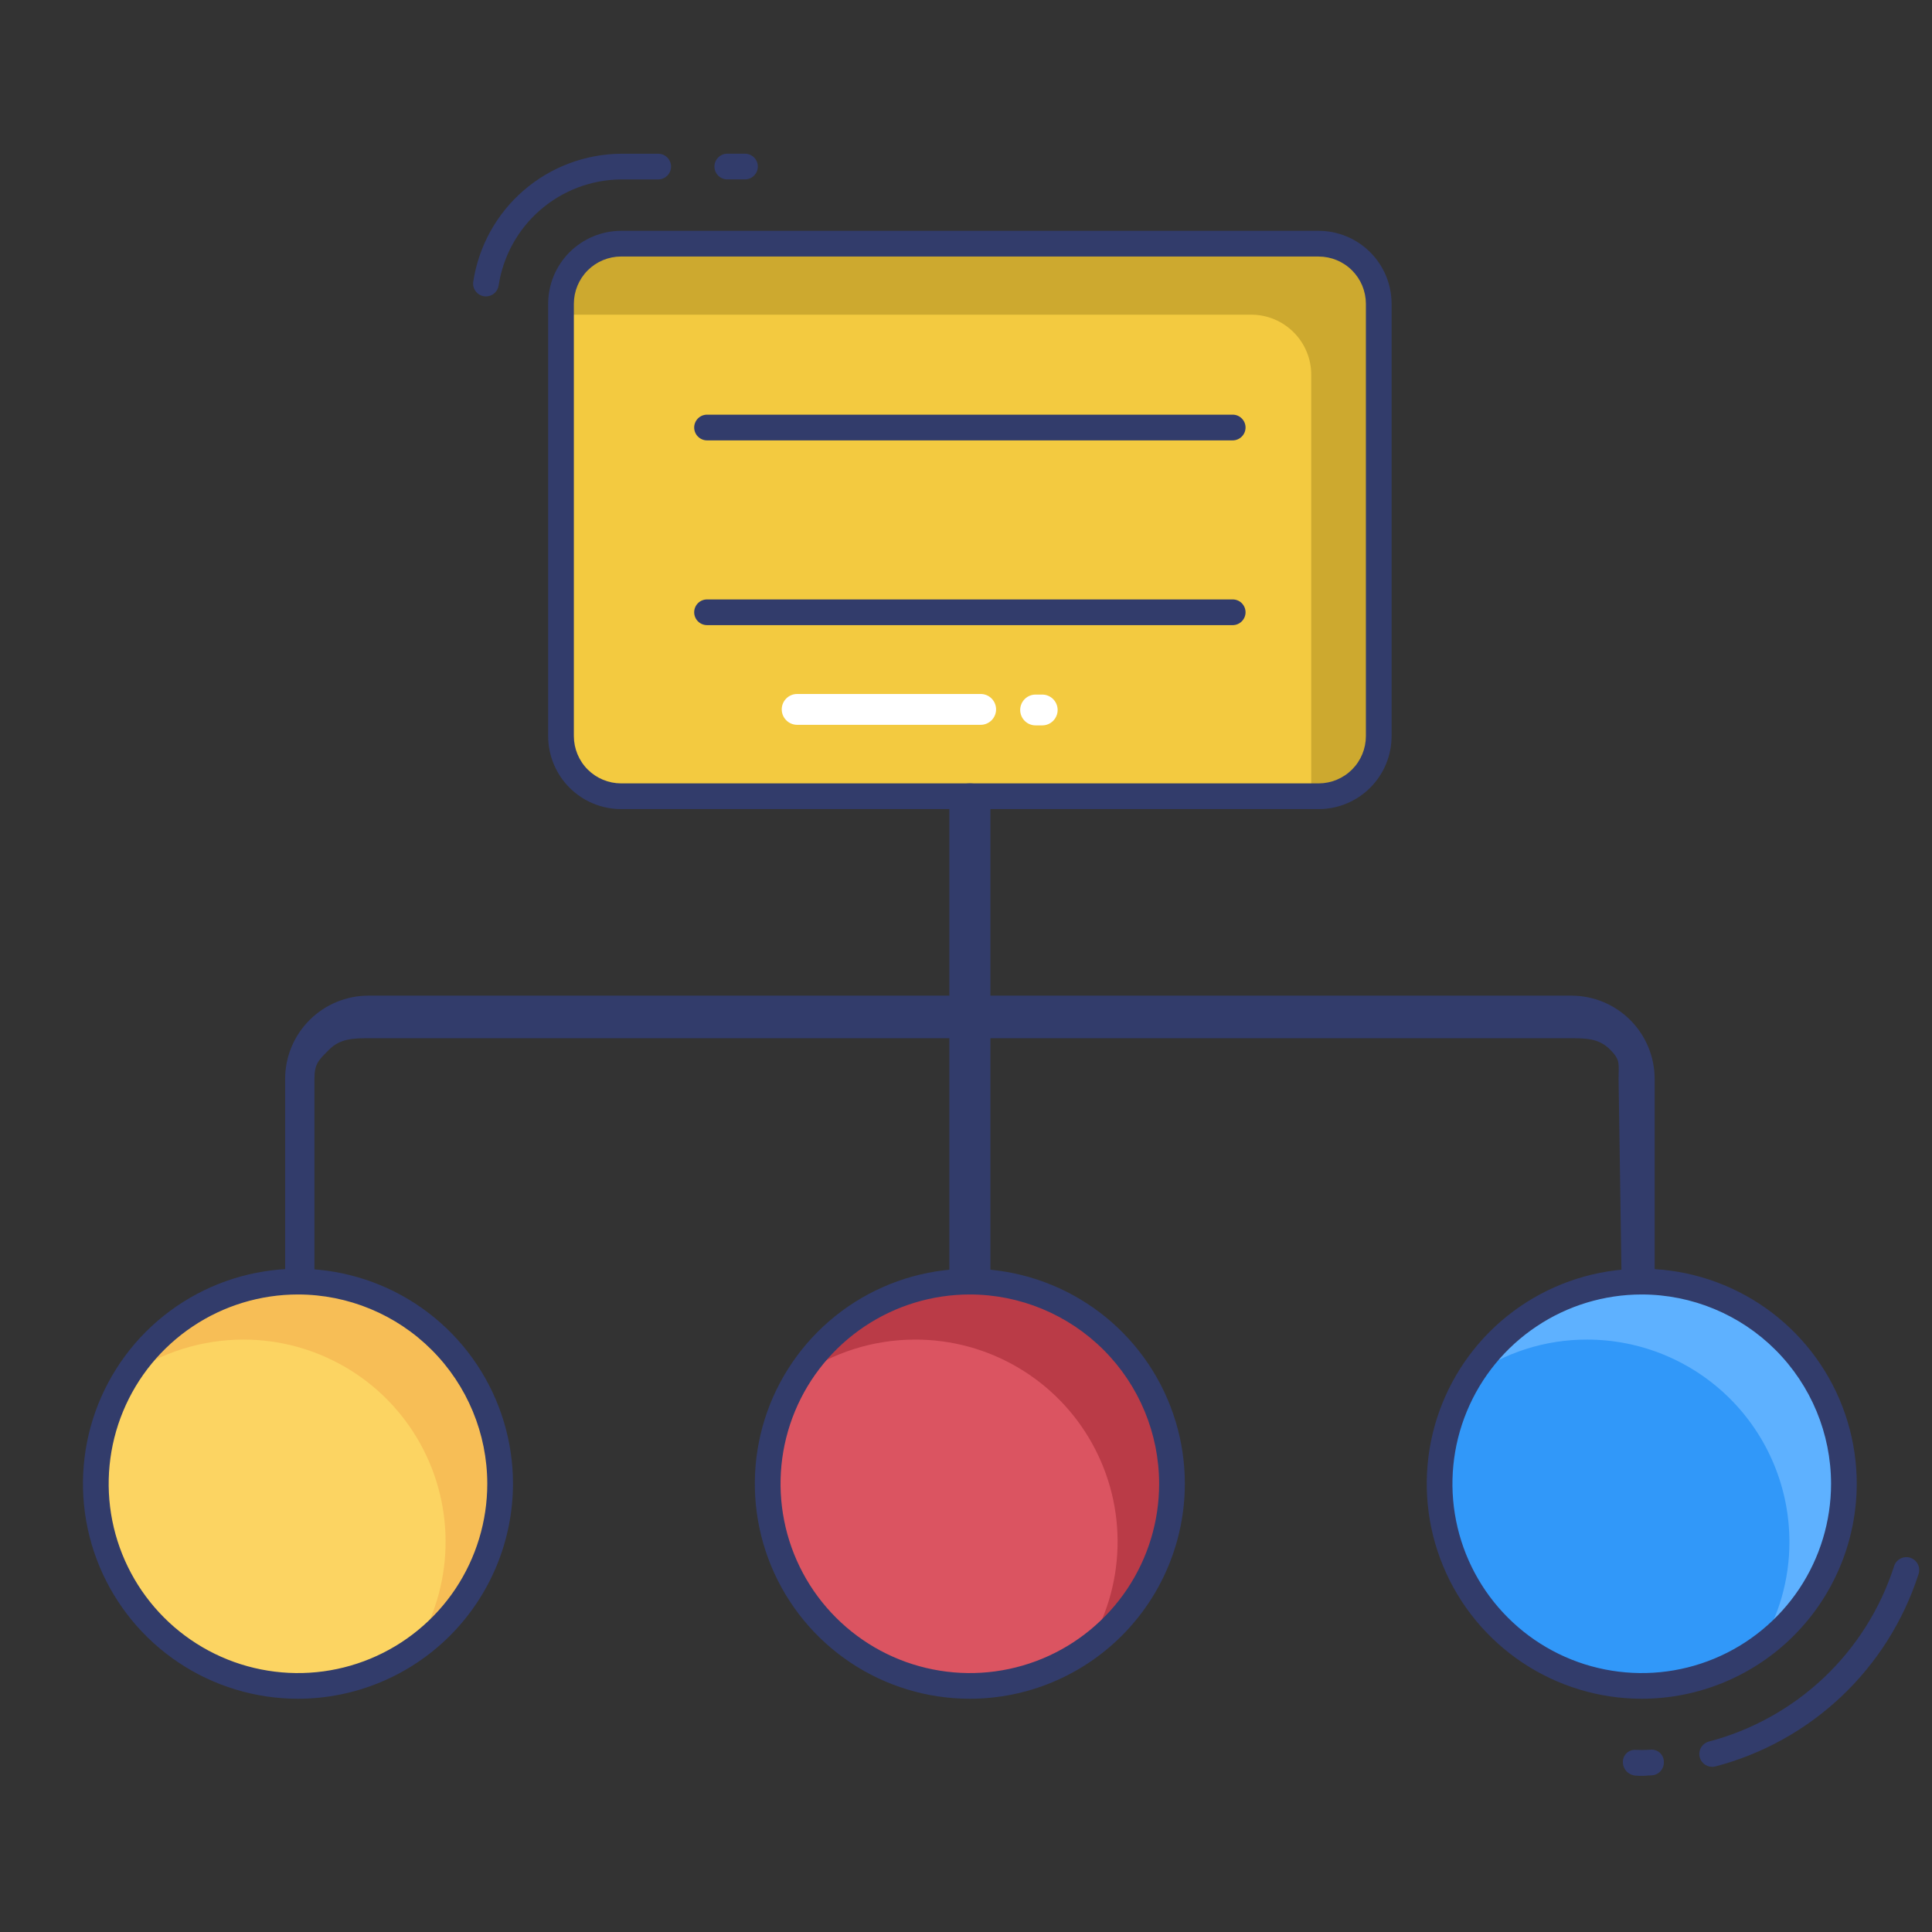 <svg width="65" height="65" viewBox="0 0 65 65" fill="none" xmlns="http://www.w3.org/2000/svg">
<rect x="0" y="0" width="65" height="65" fill="#333333" stroke="none"/>
<g clip-path="url(#clip0_1900_61001)">
<path d="M44.366 8.198H20.896C19.78 8.198 18.875 9.103 18.875 10.219V24.767C18.875 25.883 19.78 26.788 20.896 26.788H44.366C45.482 26.788 46.387 25.883 46.387 24.767V10.219C46.387 9.103 45.482 8.198 44.366 8.198Z" fill="#F3CA40"/>
<path d="M55.236 43.119C53.432 43.119 51.703 43.835 50.427 45.111C49.152 46.386 48.435 48.115 48.435 49.919C48.435 50.812 48.611 51.696 48.953 52.522C49.295 53.347 49.796 54.096 50.427 54.728C51.059 55.359 51.809 55.86 52.634 56.202C53.459 56.544 54.343 56.719 55.236 56.719C56.129 56.719 57.013 56.544 57.838 56.202C58.663 55.86 59.413 55.359 60.045 54.728C60.676 54.096 61.177 53.347 61.519 52.522C61.861 51.696 62.036 50.812 62.036 49.919C62.036 48.115 61.32 46.386 60.045 45.111C58.769 43.835 57.04 43.119 55.236 43.119Z" fill="#3198F9"/>
<path d="M32.63 43.119C30.827 43.119 29.097 43.835 27.822 45.111C26.547 46.386 25.83 48.115 25.83 49.919C25.83 50.812 26.006 51.697 26.348 52.522C26.689 53.347 27.19 54.097 27.822 54.728C28.453 55.36 29.203 55.861 30.028 56.203C30.853 56.544 31.737 56.72 32.63 56.72C34.434 56.72 36.164 56.004 37.439 54.729C38.715 53.453 39.431 51.724 39.431 49.92C39.431 49.027 39.255 48.142 38.913 47.317C38.572 46.492 38.071 45.742 37.439 45.111C36.808 44.479 36.058 43.978 35.233 43.636C34.408 43.295 33.524 43.119 32.63 43.119Z" fill="#DB5461"/>
<path d="M10.026 43.119C8.222 43.119 6.493 43.835 5.217 45.111C3.942 46.386 3.226 48.115 3.226 49.919C3.226 50.812 3.401 51.696 3.743 52.522C4.085 53.347 4.586 54.096 5.217 54.728C5.849 55.359 6.599 55.86 7.424 56.202C8.249 56.544 9.133 56.719 10.026 56.719C10.919 56.719 11.803 56.544 12.628 56.202C13.454 55.86 14.203 55.359 14.835 54.728C15.466 54.096 15.967 53.347 16.309 52.522C16.651 51.696 16.826 50.812 16.826 49.919C16.826 48.115 16.11 46.386 14.835 45.111C13.559 43.835 11.83 43.119 10.026 43.119Z" fill="#FCD462"/>
<path d="M46.39 10.223V24.77C46.39 25.036 46.337 25.298 46.235 25.543C46.133 25.788 45.984 26.01 45.796 26.198C45.608 26.385 45.385 26.533 45.14 26.634C44.894 26.735 44.632 26.786 44.366 26.786H44.115V12.611C44.116 12.345 44.064 12.081 43.962 11.836C43.861 11.59 43.712 11.367 43.523 11.179C43.336 10.991 43.112 10.842 42.867 10.74C42.621 10.639 42.358 10.586 42.092 10.587H18.87V10.223C18.87 9.958 18.922 9.694 19.023 9.449C19.125 9.203 19.274 8.98 19.462 8.792C19.65 8.604 19.873 8.455 20.119 8.353C20.365 8.251 20.628 8.199 20.894 8.2H44.366C44.632 8.199 44.895 8.251 45.141 8.353C45.387 8.455 45.61 8.604 45.798 8.792C45.986 8.98 46.135 9.203 46.237 9.449C46.338 9.694 46.391 9.958 46.39 10.223Z" fill="#CDA92F"/>
<path d="M62.036 49.921C62.037 51.724 61.321 53.453 60.047 54.729C59.773 55 59.478 55.249 59.165 55.473C59.845 54.397 60.205 53.149 60.203 51.875C60.203 50.07 59.485 48.339 58.209 47.062C56.932 45.786 55.201 45.069 53.396 45.069C51.984 45.066 50.607 45.507 49.461 46.331C50.241 45.075 51.408 44.108 52.788 43.575C54.167 43.042 55.682 42.974 57.103 43.379C58.525 43.785 59.776 44.643 60.666 45.824C61.556 47.004 62.037 48.442 62.036 49.921Z" fill="#5EB1FF"/>
<path d="M39.429 49.921C39.429 51.724 38.714 53.454 37.44 54.729C37.169 55 36.877 55.249 36.566 55.473C37.21 54.444 37.566 53.261 37.598 52.047C37.63 50.833 37.336 49.633 36.747 48.571C36.159 47.509 35.296 46.624 34.25 46.009C33.204 45.393 32.012 45.068 30.797 45.069H30.789C29.383 45.069 28.011 45.504 26.862 46.314C27.645 45.062 28.814 44.098 30.193 43.569C31.572 43.039 33.085 42.973 34.505 43.381C35.925 43.788 37.173 44.647 38.061 45.827C38.95 47.007 39.43 48.444 39.429 49.921Z" fill="#BA3B47"/>
<path d="M16.829 49.921C16.83 51.724 16.114 53.453 14.84 54.729C14.568 55.002 14.273 55.251 13.958 55.473C14.601 54.444 14.958 53.261 14.989 52.047C15.021 50.833 14.728 49.633 14.139 48.571C13.55 47.509 12.688 46.624 11.642 46.009C10.595 45.393 9.403 45.068 8.189 45.069C6.781 45.07 5.407 45.505 4.254 46.314C5.037 45.061 6.207 44.097 7.586 43.568C8.966 43.038 10.48 42.972 11.9 43.38C13.32 43.787 14.57 44.646 15.459 45.826C16.348 47.006 16.829 48.443 16.829 49.921Z" fill="#F7BE56"/>
<path d="M55.236 43.551C55.121 43.551 55.011 43.506 54.93 43.425C54.849 43.343 54.557 43.233 54.557 43.118L54.455 36.297C54.454 35.784 54.528 35.67 54.165 35.307C53.802 34.944 53.382 34.931 52.869 34.93H12.393C11.88 34.93 11.441 34.946 11.078 35.309C10.715 35.671 10.58 35.785 10.579 36.298V43.118C10.579 43.233 10.412 43.343 10.331 43.424C10.25 43.505 10.14 43.55 10.025 43.55C9.911 43.55 9.801 43.505 9.719 43.424C9.638 43.343 9.593 43.233 9.593 43.118V36.298C9.593 35.556 9.889 34.844 10.414 34.319C10.939 33.793 11.651 33.498 12.393 33.497H52.869C53.611 33.498 54.323 33.793 54.848 34.318C55.373 34.843 55.668 35.555 55.669 36.297V43.118C55.669 43.175 55.658 43.231 55.637 43.284C55.615 43.336 55.583 43.384 55.543 43.425C55.502 43.465 55.455 43.497 55.402 43.518C55.349 43.54 55.293 43.551 55.236 43.551Z" fill="#323C6B"/>
<path d="M32.631 43.551C32.447 43.551 32.272 43.505 32.143 43.424C32.013 43.343 31.94 43.233 31.94 43.119V26.789C31.94 26.674 32.013 26.564 32.143 26.483C32.272 26.402 32.447 26.357 32.631 26.357C32.814 26.357 32.989 26.402 33.119 26.483C33.248 26.564 33.321 26.674 33.321 26.789V43.119C33.321 43.233 33.248 43.343 33.119 43.424C32.989 43.505 32.814 43.551 32.631 43.551Z" fill="#323C6B"/>
<path d="M41.473 14.816H23.788C23.673 14.816 23.563 14.77 23.482 14.689C23.401 14.608 23.355 14.498 23.355 14.383C23.355 14.269 23.401 14.159 23.482 14.078C23.563 13.996 23.673 13.951 23.788 13.951H41.473C41.587 13.951 41.697 13.996 41.778 14.078C41.859 14.159 41.905 14.269 41.905 14.383C41.905 14.498 41.859 14.608 41.778 14.689C41.697 14.77 41.587 14.816 41.473 14.816Z" fill="#323C6B"/>
<path d="M41.473 21.032H23.788C23.673 21.032 23.563 20.986 23.482 20.905C23.401 20.824 23.355 20.714 23.355 20.599C23.355 20.485 23.401 20.375 23.482 20.293C23.563 20.212 23.673 20.167 23.788 20.167H41.473C41.587 20.167 41.697 20.212 41.778 20.293C41.859 20.375 41.905 20.485 41.905 20.599C41.905 20.714 41.859 20.824 41.778 20.905C41.697 20.986 41.587 21.032 41.473 21.032Z" fill="#323C6B"/>
<path d="M16.35 9.973C16.328 9.973 16.306 9.971 16.285 9.968C16.172 9.951 16.07 9.89 16.002 9.798C15.934 9.706 15.905 9.59 15.922 9.477C16.104 8.285 16.704 7.197 17.616 6.408C18.528 5.619 19.691 5.181 20.896 5.172H22.144C22.259 5.172 22.369 5.217 22.45 5.299C22.531 5.38 22.577 5.49 22.577 5.604C22.577 5.719 22.531 5.829 22.45 5.91C22.369 5.991 22.259 6.037 22.144 6.037H20.896C19.898 6.044 18.934 6.408 18.179 7.062C17.424 7.715 16.927 8.617 16.776 9.604C16.761 9.707 16.709 9.8 16.631 9.868C16.553 9.935 16.453 9.972 16.35 9.973Z" fill="#323C6B"/>
<path d="M25.063 6.036H24.469C24.354 6.036 24.244 5.99 24.163 5.909C24.082 5.828 24.036 5.718 24.036 5.603C24.036 5.489 24.082 5.379 24.163 5.298C24.244 5.216 24.354 5.171 24.469 5.171H25.064C25.178 5.171 25.288 5.216 25.369 5.298C25.451 5.379 25.496 5.489 25.496 5.603C25.496 5.718 25.451 5.828 25.369 5.909C25.288 5.99 25.178 6.036 25.064 6.036H25.063Z" fill="#323C6B"/>
<path d="M57.604 59.443C57.498 59.443 57.397 59.405 57.318 59.335C57.239 59.266 57.188 59.17 57.174 59.065C57.161 58.961 57.186 58.855 57.245 58.768C57.304 58.681 57.393 58.618 57.495 58.592C58.944 58.211 60.273 57.472 61.362 56.443C62.45 55.413 63.261 54.127 63.722 52.701C63.738 52.645 63.765 52.593 63.802 52.548C63.839 52.503 63.884 52.466 63.935 52.439C63.987 52.411 64.043 52.395 64.101 52.39C64.159 52.385 64.218 52.392 64.273 52.41C64.328 52.429 64.379 52.458 64.423 52.496C64.466 52.535 64.502 52.581 64.527 52.634C64.552 52.686 64.567 52.743 64.569 52.801C64.572 52.859 64.563 52.917 64.543 52.972C64.038 54.535 63.147 55.946 61.953 57.075C60.76 58.203 59.301 59.013 57.712 59.43C57.676 59.439 57.64 59.443 57.604 59.443Z" fill="#323C6B"/>
<path d="M55.235 59.747C55.168 59.747 55.1 59.747 55.033 59.739C54.915 59.733 54.805 59.681 54.724 59.595C54.643 59.51 54.599 59.396 54.601 59.278C54.6 59.222 54.611 59.167 54.633 59.116C54.655 59.064 54.687 59.018 54.728 58.98C54.769 58.942 54.817 58.913 54.869 58.894C54.922 58.876 54.977 58.868 55.033 58.872H55.088C55.193 58.879 55.298 58.879 55.402 58.872L55.529 58.866C55.587 58.861 55.645 58.867 55.7 58.886C55.755 58.904 55.805 58.934 55.847 58.974C55.889 59.013 55.923 59.061 55.946 59.114C55.968 59.167 55.98 59.224 55.978 59.282C55.983 59.397 55.941 59.508 55.863 59.592C55.785 59.676 55.677 59.726 55.562 59.73L55.453 59.735C55.383 59.743 55.31 59.747 55.235 59.747Z" fill="#323C6B"/>
<path d="M44.365 27.221H20.896C20.245 27.221 19.622 26.962 19.162 26.502C18.702 26.042 18.443 25.418 18.442 24.768V10.22C18.443 9.569 18.702 8.946 19.162 8.486C19.622 8.026 20.245 7.767 20.896 7.766H44.365C45.016 7.767 45.639 8.026 46.099 8.486C46.559 8.946 46.818 9.569 46.819 10.22V24.767C46.818 25.418 46.559 26.042 46.099 26.502C45.639 26.962 45.016 27.221 44.365 27.221ZM20.896 8.63C20.475 8.631 20.071 8.798 19.773 9.096C19.475 9.394 19.308 9.798 19.307 10.219V24.767C19.308 25.188 19.475 25.592 19.773 25.89C20.071 26.188 20.475 26.355 20.896 26.356H44.365C44.786 26.355 45.19 26.188 45.488 25.89C45.786 25.592 45.953 25.188 45.954 24.767V10.22C45.953 9.799 45.786 9.395 45.488 9.097C45.19 8.799 44.786 8.632 44.365 8.631L20.896 8.63Z" fill="#323C6B"/>
<path d="M55.236 57.153C53.805 57.153 52.406 56.729 51.217 55.934C50.027 55.139 49.099 54.01 48.552 52.688C48.004 51.366 47.861 49.912 48.14 48.508C48.419 47.105 49.108 45.816 50.119 44.804C51.131 43.793 52.42 43.103 53.823 42.824C55.226 42.545 56.681 42.688 58.003 43.236C59.325 43.783 60.454 44.711 61.249 45.9C62.044 47.09 62.468 48.488 62.468 49.919C62.466 51.837 61.704 53.675 60.348 55.032C58.992 56.388 57.153 57.151 55.236 57.153ZM55.236 43.551C53.976 43.551 52.744 43.924 51.697 44.624C50.649 45.324 49.833 46.318 49.351 47.482C48.869 48.646 48.742 49.927 48.988 51.162C49.234 52.398 49.84 53.533 50.731 54.423C51.622 55.314 52.757 55.921 53.992 56.166C55.228 56.412 56.509 56.286 57.672 55.804C58.836 55.322 59.831 54.505 60.531 53.458C61.23 52.41 61.604 51.179 61.604 49.919C61.602 48.231 60.93 46.612 59.736 45.418C58.543 44.224 56.924 43.553 55.236 43.551Z" fill="#323C6B"/>
<path d="M32.63 57.153C31.199 57.153 29.801 56.729 28.611 55.934C27.421 55.139 26.494 54.01 25.946 52.688C25.399 51.366 25.255 49.912 25.534 48.508C25.813 47.105 26.502 45.816 27.514 44.804C28.526 43.793 29.814 43.103 31.218 42.824C32.621 42.545 34.075 42.688 35.397 43.236C36.719 43.783 37.849 44.711 38.644 45.9C39.439 47.09 39.863 48.488 39.863 49.919C39.861 51.837 39.098 53.675 37.742 55.032C36.386 56.388 34.548 57.151 32.63 57.153ZM32.63 43.551C31.37 43.551 30.139 43.924 29.091 44.624C28.044 45.324 27.227 46.318 26.745 47.482C26.263 48.646 26.137 49.927 26.383 51.162C26.628 52.398 27.235 53.533 28.126 54.423C29.017 55.314 30.151 55.921 31.387 56.166C32.623 56.412 33.903 56.286 35.067 55.804C36.231 55.322 37.225 54.505 37.925 53.458C38.625 52.41 38.998 51.179 38.998 49.919C38.996 48.231 38.325 46.612 37.131 45.418C35.937 44.224 34.318 43.553 32.63 43.551Z" fill="#323C6B"/>
<path d="M10.026 57.153C8.595 57.153 7.196 56.729 6.007 55.934C4.817 55.139 3.89 54.01 3.342 52.688C2.794 51.366 2.651 49.912 2.93 48.508C3.209 47.105 3.898 45.816 4.909 44.804C5.921 43.793 7.21 43.103 8.613 42.824C10.016 42.545 11.471 42.688 12.793 43.236C14.115 43.783 15.244 44.711 16.039 45.9C16.834 47.09 17.259 48.488 17.259 49.919C17.256 51.837 16.494 53.675 15.138 55.032C13.782 56.388 11.943 57.151 10.026 57.153ZM10.026 43.551C8.766 43.551 7.534 43.924 6.487 44.624C5.439 45.324 4.623 46.318 4.141 47.482C3.659 48.646 3.533 49.927 3.778 51.162C4.024 52.398 4.631 53.533 5.521 54.423C6.412 55.314 7.547 55.921 8.782 56.166C10.018 56.412 11.299 56.286 12.462 55.804C13.626 55.322 14.621 54.505 15.321 53.458C16.02 52.41 16.394 51.179 16.394 49.919C16.392 48.231 15.72 46.612 14.526 45.418C13.333 44.224 11.714 43.553 10.026 43.551Z" fill="#323C6B"/>
<path d="M32.993 24.386H26.82C26.682 24.386 26.55 24.331 26.453 24.233C26.355 24.136 26.301 24.004 26.301 23.867C26.301 23.729 26.355 23.597 26.453 23.5C26.55 23.402 26.682 23.348 26.82 23.348H32.993C33.131 23.348 33.263 23.402 33.36 23.5C33.457 23.597 33.512 23.729 33.512 23.867C33.512 24.004 33.457 24.136 33.36 24.233C33.263 24.331 33.131 24.386 32.993 24.386Z" fill="white"/>
<path d="M35.064 24.405H34.842C34.705 24.405 34.572 24.351 34.475 24.253C34.378 24.156 34.323 24.024 34.323 23.887C34.323 23.749 34.378 23.617 34.475 23.52C34.572 23.422 34.705 23.368 34.842 23.368H35.064C35.201 23.368 35.333 23.422 35.431 23.52C35.528 23.617 35.583 23.749 35.583 23.887C35.583 24.024 35.528 24.156 35.431 24.253C35.333 24.351 35.201 24.405 35.064 24.405Z" fill="white"/>
</g>
<defs>
<clipPath id="clip0_1900_61001">
<rect width="64" height="64" fill="white" transform="translate(0.631 0.459)"/>
</clipPath>
</defs>
</svg>
